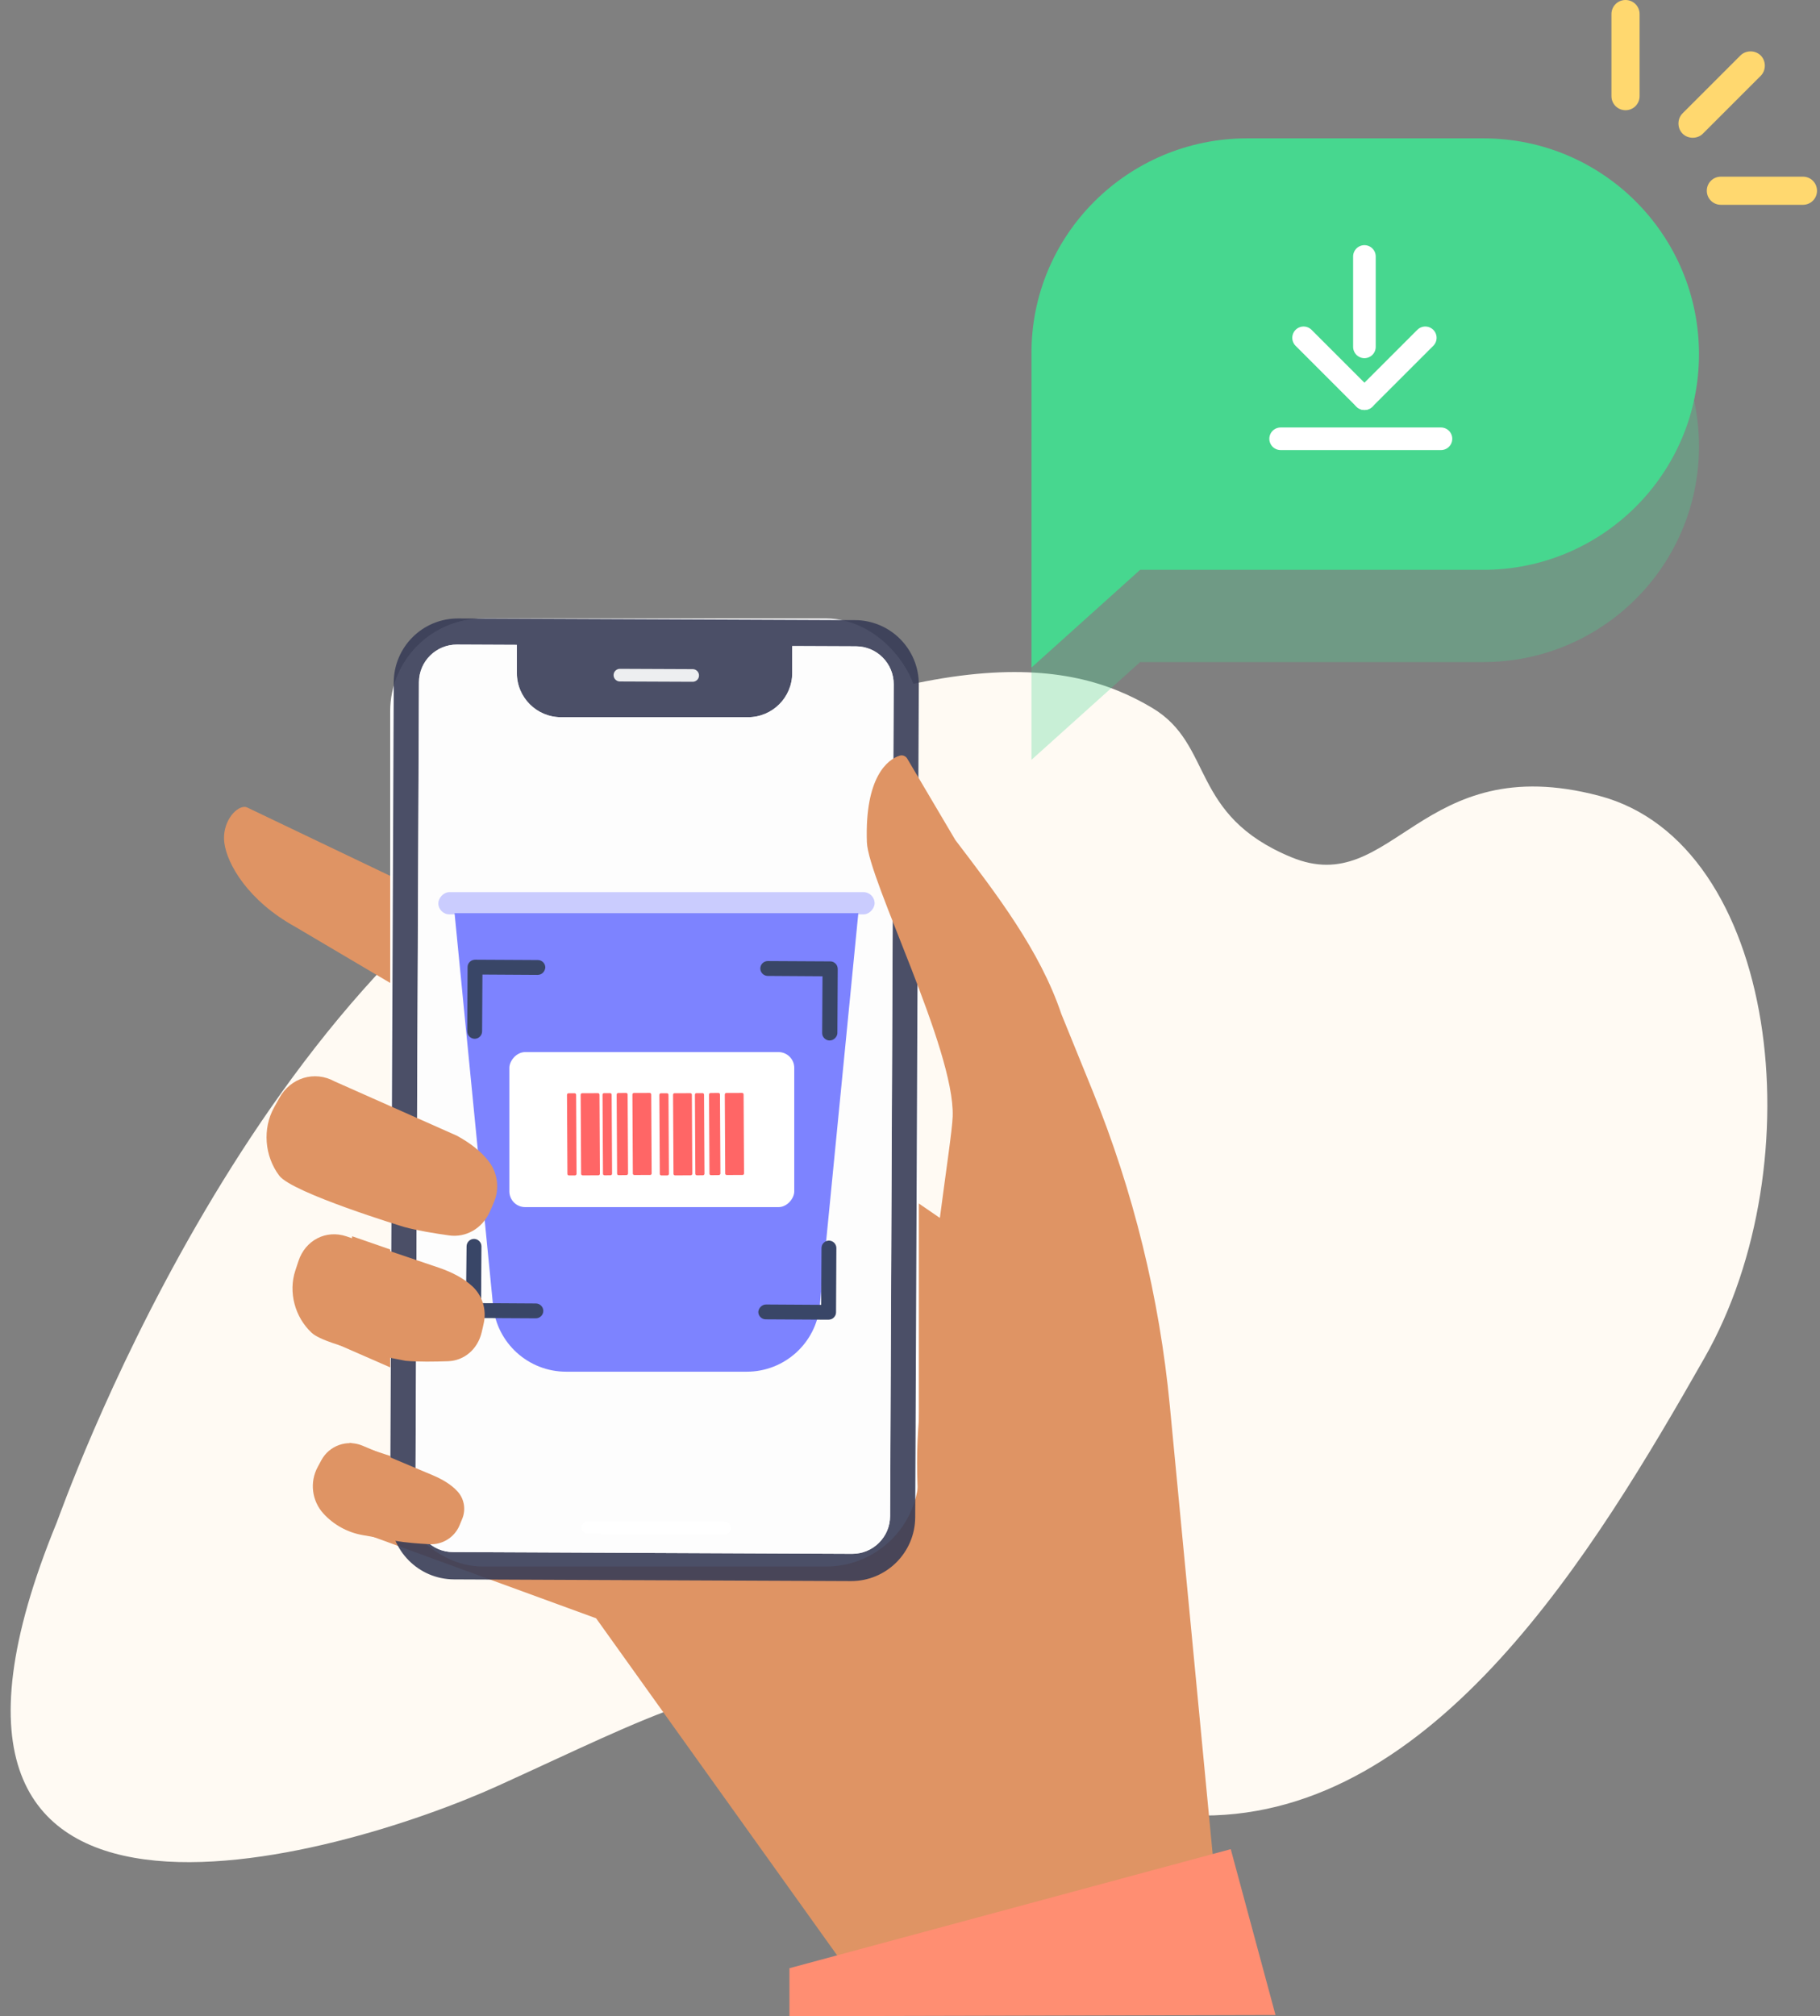 <svg width="130" height="144" viewBox="0 0 130 144" fill="none" xmlns="http://www.w3.org/2000/svg">
  <rect x="0" y="0" width="130" height="144" fill="#808080" stroke="none"/>
  <path d="M4.054 108.737C4.4 107.893 17.622 70.002 42.119 57.717C66.616 45.432 76.332 46.988 82.32 50.572C86.717 53.205 84.958 58.219 92.244 61.227C99.531 64.236 101.415 53.455 114.229 56.84C127.043 60.224 129.681 83.04 121.765 96.954C113.849 110.868 102.518 129.672 85.961 129.672C74.655 129.672 72.896 119.769 61.464 119.769C51.256 119.769 46.891 122.401 35.585 127.541C24.278 132.68 -9.891 142.709 4.054 108.737Z" fill="#FFFAF3"/>
  <path opacity="0.3" d="M89.088 16.47H105.948C114.49 16.47 121.357 23.393 121.357 31.879C121.357 40.421 114.434 47.288 105.948 47.288H81.439L73.678 54.267V40.979V32.772V31.879C73.623 23.393 80.546 16.47 89.088 16.47Z" fill="#47D78F"/>
  <path d="M89.087 9.881H105.947C114.489 9.881 121.356 16.804 121.356 25.29C121.356 33.832 114.434 40.699 105.947 40.699H81.438L73.678 47.678V34.39V26.183V25.29C73.622 16.804 80.545 9.881 89.087 9.881Z" fill="#47D78F"/>
  <path d="M116.109 7.872C116.667 7.872 117.114 7.425 117.114 6.867V1.005C117.114 0.447 116.667 0 116.109 0C115.55 0 115.104 0.447 115.104 1.005V6.867C115.104 7.425 115.55 7.872 116.109 7.872Z" fill="#FFD86F"/>
  <path d="M120.183 9.546C120.574 9.937 121.244 9.937 121.635 9.546L125.766 5.415C126.157 5.024 126.157 4.354 125.766 3.964C125.376 3.573 124.706 3.573 124.315 3.964L120.183 8.095C119.793 8.486 119.793 9.156 120.183 9.546Z" fill="#FFD86F"/>
  <path d="M121.914 13.623C121.914 14.181 122.361 14.628 122.919 14.628H128.781C129.34 14.628 129.786 14.181 129.786 13.623C129.786 13.065 129.34 12.618 128.781 12.618H122.919C122.361 12.618 121.914 13.065 121.914 13.623Z" fill="#FFD86F"/>
  <line x1="93.113" y1="24.128" x2="97.46" y2="28.475" stroke="white" stroke-width="1.614" stroke-linecap="round" stroke-linejoin="round"/>
  <line x1="0.807" y1="-0.807" x2="6.955" y2="-0.807" transform="matrix(-0.707 0.707 0.707 0.707 102.948 24.128)" stroke="white" stroke-width="1.614" stroke-linecap="round" stroke-linejoin="round"/>
  <line x1="97.459" y1="24.774" x2="97.459" y2="18.317" stroke="white" stroke-width="1.614" stroke-linecap="round" stroke-linejoin="round"/>
  <line x1="91.473" y1="31.339" x2="102.926" y2="31.339" stroke="white" stroke-width="1.614" stroke-linecap="round" stroke-linejoin="round"/>
  <path d="M50.778 101.223L51.327 100.271L36.49 90.548L20.766 84.001L22.04 77.345L37.926 82.237L55.597 92.928L56.593 91.855L38.667 76.585L21.106 66.205C17.712 64.336 16.217 61.71 16.022 60.187C15.846 58.819 16.763 57.648 17.461 57.629C17.531 57.626 17.599 57.645 17.661 57.675L27.924 62.583L39.87 68.295L69.621 88.693L69.104 94.854L84.22 128.68L84.539 138.846L73.537 143.647L62.153 142.954L42.578 115.582L24.403 108.942L24.985 103.043L45.98 109.916L46.829 108.923L33.231 100.006L24.165 96.041L25.155 88.298L32.382 90.803L50.778 101.223Z" fill="#DF9464"/>
  <rect x="27.871" y="44.173" width="37.761" height="67.715" rx="6.625" fill="white"/>
  <g opacity="0.9">
    <path d="M60.775 112.926L32.426 112.804C29.897 112.793 27.858 110.735 27.869 108.206L28.125 48.73C28.136 46.202 30.194 44.163 32.723 44.173L61.072 44.292C63.601 44.303 65.64 46.361 65.629 48.89L65.372 108.366C65.362 110.895 63.303 112.936 60.775 112.926Z" fill="#373C56"/>
    <path opacity="0.9" d="M29.923 48.729C29.928 47.236 31.145 46.032 32.635 46.038L36.914 46.057V48.069C36.914 49.811 38.326 51.225 40.07 51.225H53.428C55.17 51.225 56.584 49.813 56.584 48.069V46.143L61.141 46.162C62.634 46.168 63.838 47.385 63.832 48.875L63.575 108.288C63.57 109.781 62.353 110.985 60.863 110.979L32.357 110.855C30.864 110.85 29.66 109.633 29.666 108.142L29.923 48.729Z" fill="white"/>
    <path opacity="0.9" d="M44.279 48.221L49.477 48.243" stroke="white" stroke-width="0.903" stroke-miterlimit="10" stroke-linecap="round" stroke-linejoin="round"/>
    <path opacity="0.9" d="M29.93 48.729C29.935 47.236 31.152 46.032 32.642 46.038L36.921 46.057V48.069C36.921 49.811 38.333 51.225 40.077 51.225H53.435C55.176 51.225 56.591 49.813 56.591 48.069V46.143L61.148 46.162C62.641 46.168 63.844 47.385 63.839 48.875L63.582 108.288C63.577 109.781 62.36 110.985 60.87 110.979L32.364 110.855C30.871 110.85 29.667 109.633 29.673 108.142L29.93 48.729Z" fill="white"/>
    <path opacity="0.9" d="M42 109.1L51.758 109.14" stroke="white" stroke-width="0.903" stroke-miterlimit="10" stroke-linecap="round" stroke-linejoin="round"/>
  </g>
  <path d="M32.805 108.988C32.435 109.823 31.585 110.34 30.671 110.291C29.911 110.251 28.943 110.175 28.237 110.051L25.898 109.64C24.824 109.45 23.842 108.912 23.107 108.109C22.274 107.2 22.106 105.861 22.693 104.777L22.953 104.293C23.52 103.241 24.792 102.792 25.892 103.254L30.888 105.356C31.567 105.642 32.224 106.015 32.689 106.532C33.16 107.054 33.284 107.8 33.027 108.452C32.962 108.62 32.886 108.804 32.805 108.988Z" fill="#DF9464"/>
  <path d="M75.808 72.417C74.275 67.862 71.148 63.819 68.238 59.995L64.803 54.183C64.695 53.999 64.476 53.91 64.273 53.969C63.391 54.234 61.766 55.516 61.92 60.141C62.009 62.818 68.208 74.948 68.049 79.733C67.984 81.669 66.307 91.105 65.585 102.08C65.312 106.24 65.761 110.648 66.767 114.691L72.903 142.954L87.256 139.097L83.559 100.406C82.821 92.671 80.957 85.088 78.034 77.891L75.808 72.417Z" fill="#DF9464"/>
  <path d="M56.389 144.001L91.107 143.917L87.911 132.071L56.389 140.574V144.001Z" fill="#FF8E72"/>
  <path d="M35.218 93.239C35.482 95.923 37.739 97.97 40.437 97.97H53.342C56.039 97.97 58.297 95.923 58.56 93.239L61.309 65.221H32.469L35.218 93.239Z" fill="#7D83FF"/>
  <rect opacity="0.4" width="31.162" height="1.59" rx="0.795" transform="matrix(-1 0 0 1 62.471 63.718)" fill="#7D83FF"/>
  <path d="M33.327 89.017C33.327 88.727 33.568 88.486 33.858 88.486C34.148 88.486 34.389 88.727 34.389 89.017L34.365 93.073L38.276 93.097C38.566 93.097 38.808 93.338 38.808 93.628C38.808 93.918 38.566 94.159 38.276 94.159L33.81 94.135C33.52 94.135 33.279 93.894 33.279 93.604L33.327 89.017Z" fill="#394667"/>
  <path d="M38.396 69.63L34.46 69.606L34.436 73.662C34.436 73.952 34.195 74.193 33.905 74.193C33.615 74.193 33.374 73.952 33.374 73.662L33.398 69.075C33.398 68.93 33.446 68.809 33.567 68.689C33.664 68.592 33.809 68.544 33.953 68.544L38.42 68.568C38.71 68.568 38.951 68.809 38.951 69.099C38.927 69.389 38.71 69.63 38.396 69.63Z" fill="#394667"/>
  <path d="M59.258 74.315C58.968 74.315 58.726 74.073 58.726 73.784L58.75 69.728L54.839 69.703C54.549 69.703 54.308 69.462 54.308 69.172C54.308 68.882 54.549 68.641 54.839 68.641L59.306 68.665C59.451 68.665 59.571 68.713 59.692 68.834C59.789 68.931 59.837 69.076 59.837 69.221L59.813 73.808C59.789 74.073 59.547 74.315 59.258 74.315Z" fill="#394667"/>
  <path d="M54.719 93.17L58.655 93.194L58.679 89.138C58.679 88.848 58.92 88.607 59.21 88.607C59.5 88.607 59.741 88.848 59.741 89.138L59.717 93.725C59.717 93.87 59.669 93.991 59.548 94.112C59.452 94.208 59.307 94.257 59.162 94.257L54.695 94.232C54.405 94.232 54.164 93.991 54.164 93.701C54.188 93.412 54.43 93.17 54.719 93.17Z" fill="#394667"/>
  <rect width="20.35" height="11.073" rx="1.128" transform="matrix(-1 0 0 1 56.733 75.143)" fill="white"/>
  <path d="M51.771 78.173C51.772 78.141 51.782 78.116 51.801 78.096C51.82 78.077 51.848 78.063 51.879 78.064L53.005 78.06C53.068 78.062 53.116 78.106 53.114 78.168L53.145 83.811C53.144 83.843 53.134 83.868 53.114 83.888C53.103 83.906 53.081 83.911 53.058 83.916C53.051 83.917 53.044 83.919 53.036 83.921L51.91 83.924C51.847 83.922 51.799 83.879 51.801 83.816L51.771 78.173Z" fill="#FF6666"/>
  <path d="M48.075 78.19C48.077 78.127 48.121 78.079 48.184 78.081L49.31 78.077C49.341 78.078 49.367 78.088 49.386 78.107C49.406 78.126 49.42 78.154 49.419 78.186L49.449 83.829C49.453 83.882 49.409 83.931 49.364 83.941C49.357 83.942 49.35 83.944 49.342 83.945L48.216 83.949C48.185 83.948 48.159 83.938 48.14 83.919C48.12 83.9 48.106 83.872 48.107 83.841L48.075 78.19Z" fill="#FF6666"/>
  <path d="M50.644 78.177C50.646 78.114 50.69 78.066 50.752 78.067L51.318 78.061C51.35 78.062 51.375 78.072 51.395 78.091C51.414 78.11 51.428 78.138 51.427 78.169L51.458 83.813C51.461 83.866 51.417 83.915 51.373 83.924C51.366 83.926 51.358 83.927 51.351 83.929L50.785 83.936C50.722 83.934 50.674 83.89 50.676 83.827L50.644 78.177Z" fill="#FF6666"/>
  <path d="M49.637 78.185C49.639 78.122 49.682 78.074 49.745 78.076L50.18 78.075C50.211 78.076 50.237 78.085 50.256 78.105C50.276 78.124 50.29 78.152 50.289 78.183L50.319 83.826C50.323 83.88 50.279 83.928 50.235 83.938C50.227 83.939 50.22 83.941 50.212 83.943L49.777 83.944C49.746 83.943 49.721 83.933 49.701 83.914C49.681 83.895 49.667 83.867 49.668 83.836L49.637 78.185Z" fill="#FF6666"/>
  <path d="M47.096 78.194C47.098 78.131 47.15 78.081 47.205 78.084L47.64 78.083C47.671 78.084 47.696 78.094 47.716 78.113C47.736 78.132 47.75 78.16 47.749 78.192L47.779 83.835C47.783 83.888 47.739 83.937 47.694 83.947C47.687 83.948 47.679 83.95 47.672 83.951L47.237 83.953C47.206 83.952 47.18 83.942 47.161 83.923C47.141 83.904 47.127 83.876 47.128 83.844L47.096 78.194Z" fill="#FF6666"/>
  <path d="M45.172 78.173C45.173 78.141 45.183 78.116 45.202 78.096C45.221 78.077 45.249 78.063 45.28 78.064L46.406 78.06C46.469 78.062 46.517 78.106 46.516 78.168L46.546 83.811C46.545 83.843 46.535 83.868 46.516 83.888C46.504 83.906 46.482 83.911 46.459 83.916C46.452 83.917 46.445 83.919 46.437 83.921L45.311 83.924C45.249 83.922 45.2 83.879 45.202 83.816L45.172 78.173Z" fill="#FF6666"/>
  <path d="M41.476 78.19C41.478 78.127 41.522 78.079 41.585 78.081L42.711 78.077C42.742 78.078 42.768 78.088 42.787 78.107C42.807 78.126 42.821 78.154 42.82 78.186L42.85 83.829C42.854 83.882 42.81 83.931 42.766 83.941C42.758 83.942 42.751 83.944 42.743 83.945L41.617 83.949C41.586 83.948 41.56 83.938 41.541 83.919C41.521 83.9 41.507 83.872 41.508 83.841L41.476 78.19Z" fill="#FF6666"/>
  <path d="M44.047 78.177C44.049 78.114 44.093 78.066 44.155 78.067L44.721 78.061C44.752 78.062 44.778 78.072 44.798 78.091C44.817 78.11 44.831 78.138 44.83 78.169L44.86 83.813C44.864 83.866 44.82 83.915 44.776 83.924C44.768 83.926 44.761 83.927 44.754 83.929L44.188 83.936C44.125 83.934 44.077 83.89 44.079 83.827L44.047 78.177Z" fill="#FF6666"/>
  <path d="M43.038 78.185C43.04 78.122 43.084 78.074 43.146 78.076L43.581 78.075C43.612 78.076 43.638 78.085 43.657 78.105C43.677 78.124 43.691 78.152 43.69 78.183L43.72 83.826C43.724 83.88 43.68 83.928 43.636 83.938C43.628 83.939 43.621 83.941 43.614 83.943L43.179 83.944C43.147 83.943 43.122 83.933 43.102 83.914C43.082 83.895 43.069 83.867 43.069 83.836L43.038 78.185Z" fill="#FF6666"/>
  <path d="M40.499 78.194C40.501 78.131 40.552 78.081 40.608 78.084L41.042 78.083C41.074 78.084 41.099 78.094 41.119 78.113C41.139 78.132 41.153 78.16 41.151 78.192L41.182 83.835C41.186 83.888 41.142 83.937 41.097 83.947C41.09 83.948 41.082 83.95 41.075 83.951L40.64 83.953C40.609 83.952 40.583 83.942 40.563 83.923C40.544 83.904 40.53 83.876 40.531 83.844L40.499 78.194Z" fill="#FF6666"/>
  <path d="M34.971 86.579C34.432 87.747 33.28 88.407 32.074 88.236C31.068 88.096 29.791 87.888 28.864 87.633C28.864 87.633 20.875 85.207 19.944 83.966C18.889 82.562 18.743 80.61 19.576 79.1L19.95 78.427C20.758 76.967 22.468 76.45 23.901 77.237L32.634 81.115C33.518 81.6 34.365 82.211 34.957 83.009C35.552 83.812 35.677 84.907 35.298 85.824C35.201 86.062 35.09 86.322 34.971 86.579Z" fill="#DF9464"/>
  <path d="M34.393 95.206C34.099 96.377 33.152 97.178 32.019 97.221C31.072 97.256 29.866 97.275 28.971 97.191C28.971 97.191 23.329 96.185 22.261 95.19C21.055 94.065 20.587 92.28 21.095 90.744L21.322 90.059C21.814 88.572 23.297 87.812 24.746 88.304L31.318 90.533C32.211 90.836 33.092 91.26 33.771 91.901C34.453 92.548 34.753 93.54 34.564 94.452C34.515 94.69 34.458 94.947 34.393 95.206Z" fill="#DF9464"/>
</svg>